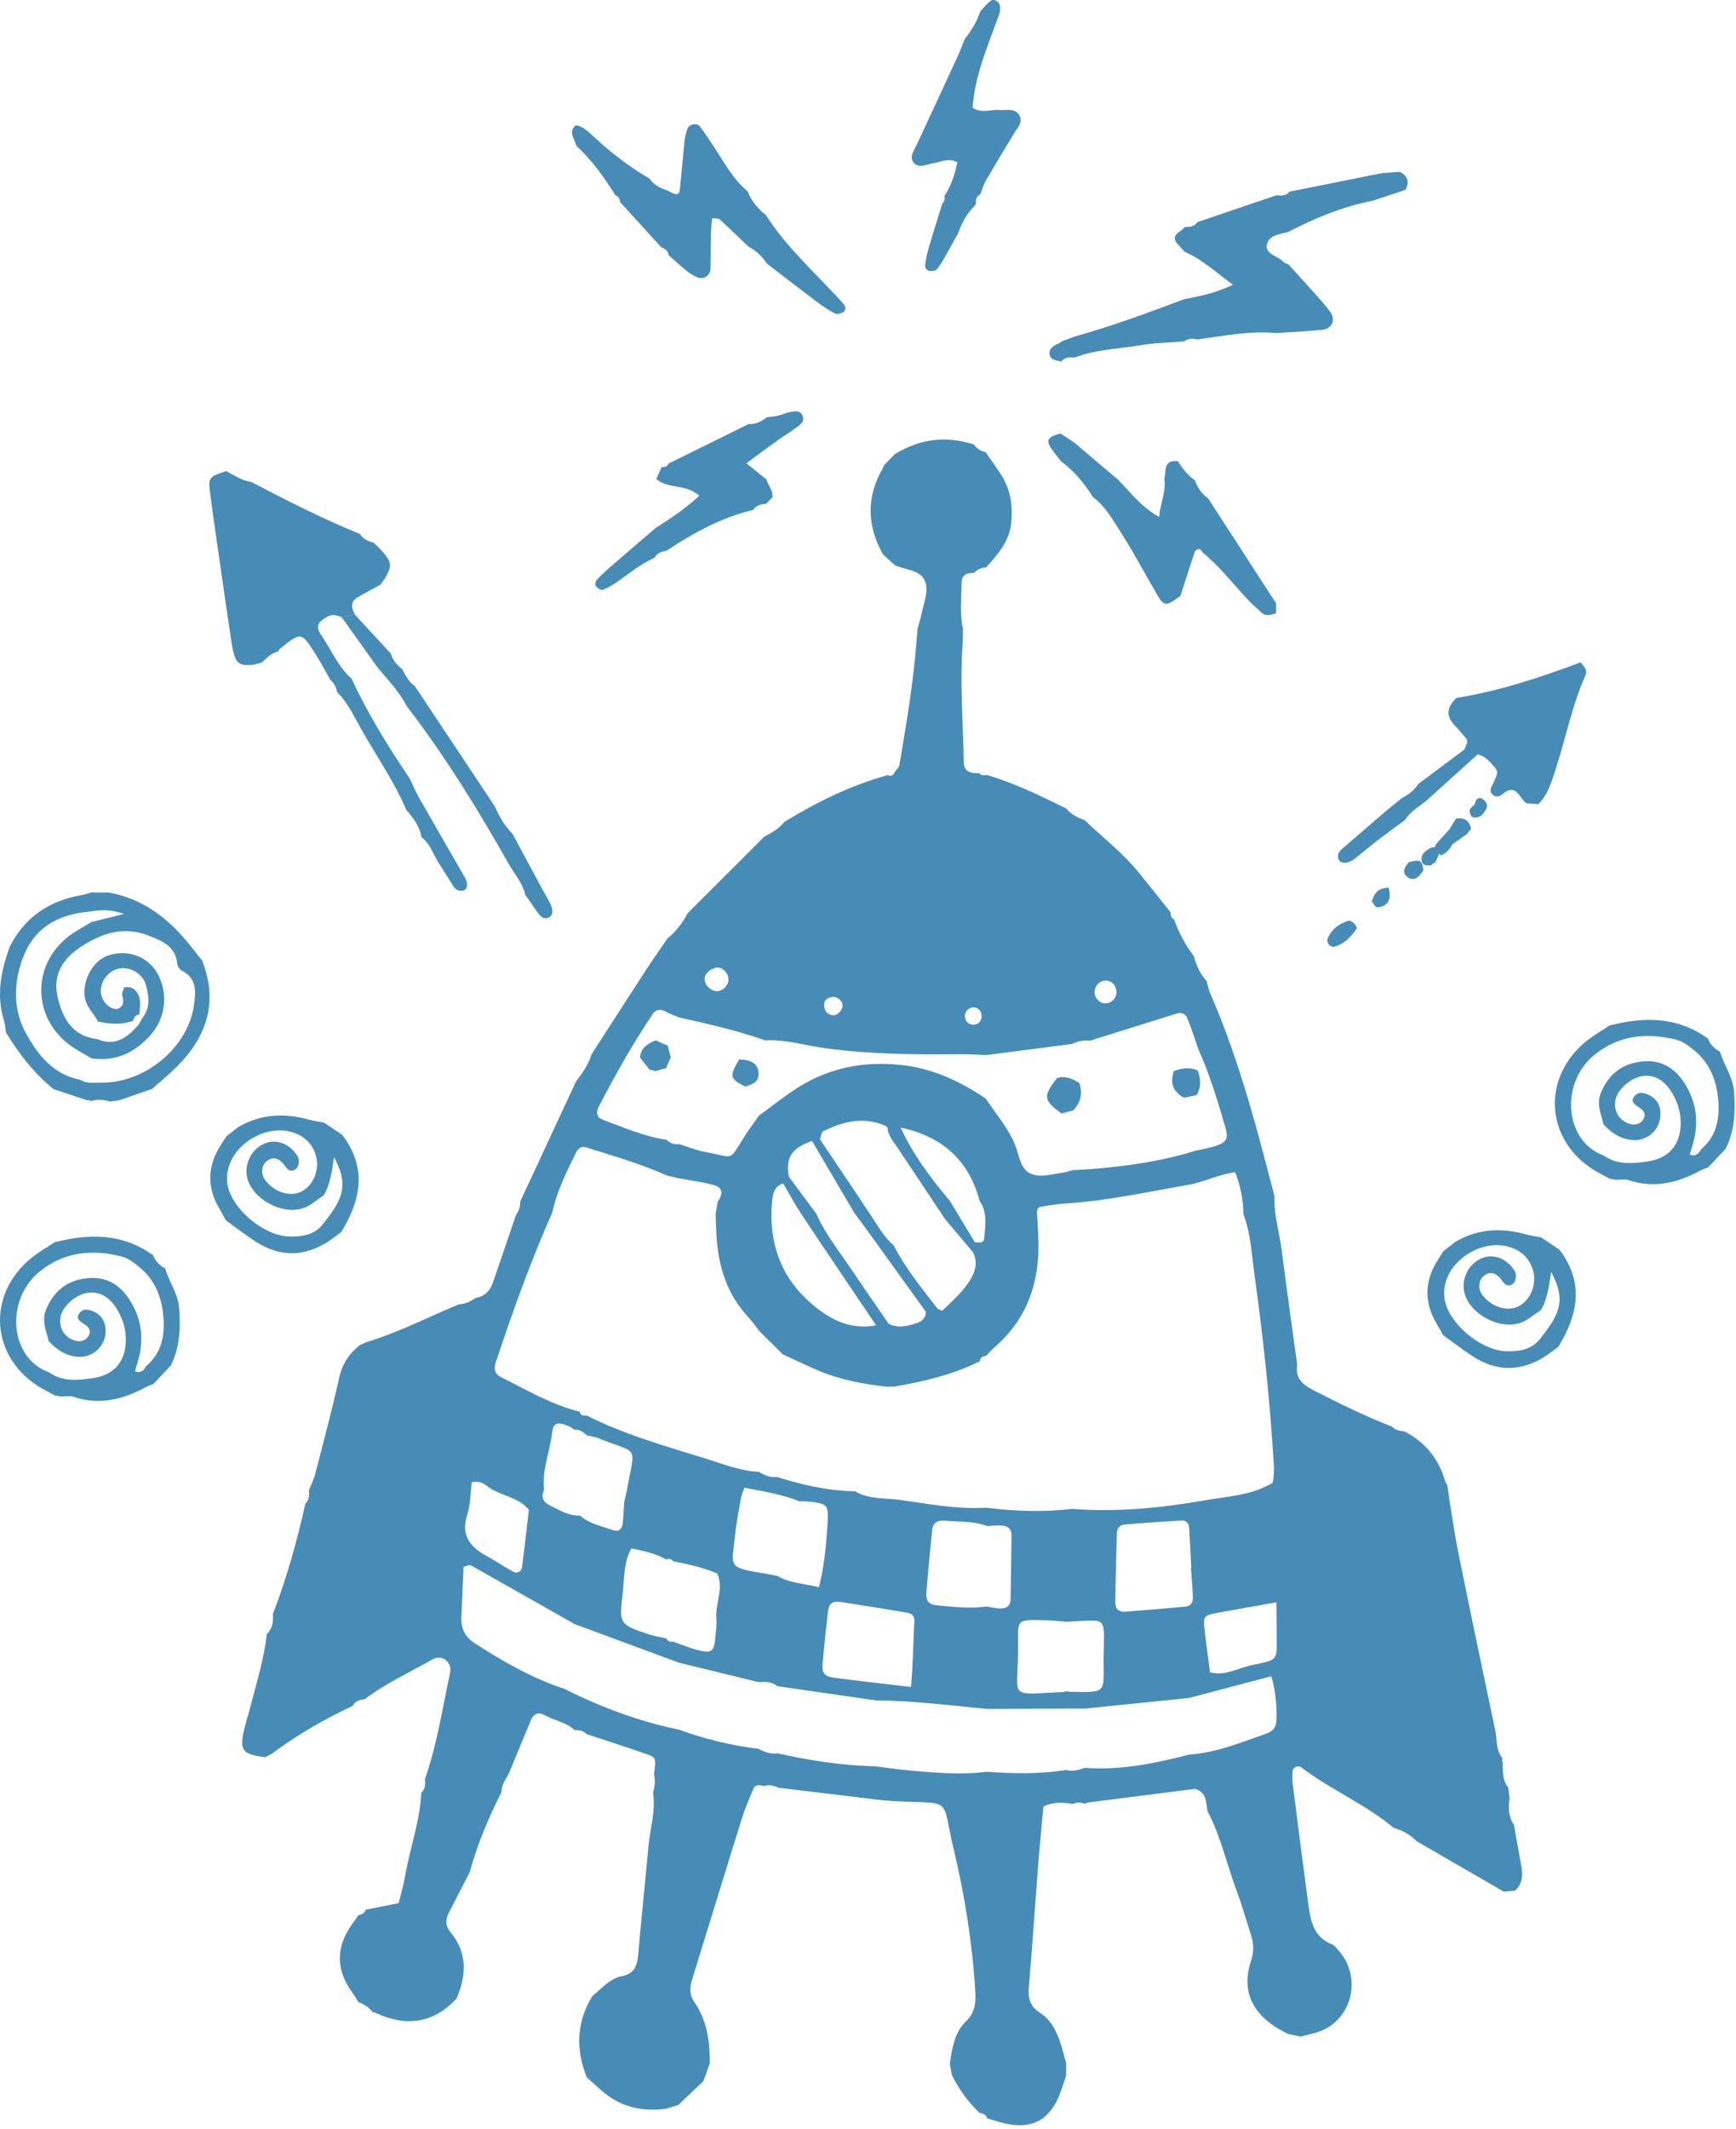<svg width="252" height="309" viewBox="0 0 252 309" fill="none" xmlns="http://www.w3.org/2000/svg">
<path d="M154.021 52.493C154.542 51.851 155.24 51.785 155.985 51.897C159.008 50.697 162.255 50.66 165.4 50.12C167.539 49.748 169.735 49.72 171.903 49.534C172.489 49.087 173.131 49.106 173.801 49.264C177.624 48.743 181.42 47.971 185.309 48.334C185.914 48.297 186.519 48.259 187.123 48.213C188.733 48.101 190.342 48.027 191.943 47.859C193.329 47.711 193.924 46.455 193.124 45.301C192.454 44.343 191.645 43.487 190.863 42.603C189.598 41.179 188.314 39.784 187.04 38.37C186.779 38.239 186.454 38.174 186.267 37.97C185.486 37.132 183.709 36.918 183.895 35.597C184.1 34.127 185.756 33.978 187.012 33.662C190.901 31.625 194.929 29.978 199.255 29.131C200.846 28.601 202.437 28.08 204.028 27.55C204.633 26.387 204.363 25.512 203.172 24.935C202.316 25 201.46 25.056 200.613 25.121C196.138 26.015 191.663 26.908 187.188 27.81C186.686 28.424 186.016 28.424 185.309 28.331C181.476 29.634 177.634 30.936 173.801 32.239C173.373 32.89 172.712 32.955 172.024 32.927C171.81 33.123 171.614 33.355 171.373 33.504C170.405 34.099 170.247 34.76 171.103 35.588C171.41 35.886 171.68 36.23 171.968 36.546C174.545 37.635 176.517 39.542 178.983 41.328C176.434 42.519 174.201 42.994 171.94 43.403C166.684 45.366 161.436 47.329 156.022 48.827C155.426 49.05 154.831 49.264 154.245 49.487C154.003 49.636 153.78 49.804 153.519 49.916C152.84 50.213 152.217 50.623 152.365 51.441C152.514 52.306 153.389 52.279 154.031 52.483L154.021 52.493Z" fill="#478CB7"/>
<path d="M89.371 28.368C89.809 28.526 89.976 28.861 89.995 29.299C91.995 31.494 93.995 33.699 95.996 35.895C96.563 36.081 96.972 36.397 97.065 37.03C97.949 37.811 98.814 38.621 99.726 39.356C100.173 39.719 100.694 40.016 101.224 40.24C102.099 40.612 103.085 40.007 103.131 39.049C103.196 37.718 103.159 36.379 103.187 35.048C103.206 33.913 103.196 32.76 103.401 31.652C103.95 31.727 104.294 31.671 104.462 31.82C105.876 33.122 107.253 34.453 108.639 35.783C109.727 36.369 110.63 37.179 111.3 38.23C113.747 40.109 116.175 41.998 118.64 43.849C119.459 44.464 120.324 45.04 121.236 45.505C121.524 45.654 122.101 45.487 122.427 45.282C122.845 45.012 122.762 44.473 122.473 44.138C121.71 43.245 120.882 42.407 120.073 41.561C116.919 38.267 113.644 35.086 111.179 31.206C109.997 30.285 109.076 29.168 108.518 27.764C106.229 25.856 104.945 23.195 103.299 20.804C102.722 19.967 102.182 19.102 101.559 18.302C101.131 17.762 99.977 18.051 99.763 18.73C99.587 19.288 99.438 19.855 99.373 20.432C99.131 22.758 98.926 25.084 98.703 27.419C98.61 28.359 98.21 28.415 96.944 27.661C95.893 27.326 94.916 26.861 94.274 25.903C91.316 24.209 88.646 22.116 86.152 19.8C85.389 19.083 84.664 18.358 83.575 18.172C82.403 19.204 83.454 20.163 83.659 21.149C85.938 23.27 87.734 25.763 89.362 28.378L89.371 28.368Z" fill="#478CB7"/>
<path d="M135.442 23.707C136.577 23.493 137.684 22.879 138.968 23.549C138.615 25.289 138.075 26.954 137.08 28.452C137.21 28.87 137.136 29.233 136.791 29.522C136.14 31.643 135.461 33.764 134.838 35.895C134.586 36.741 134.382 37.606 134.298 38.481C134.261 38.862 134.531 39.356 135.107 39.328C135.387 39.309 135.768 39.309 135.926 39.142C136.317 38.714 136.633 38.202 136.931 37.69C137.675 36.406 138.382 35.104 139.099 33.82C139.62 32.322 140.355 30.945 141.518 29.829L141.676 29.522C141.601 28.973 141.759 28.526 142.243 28.219L142.29 28.238C142.56 27.559 142.746 26.842 143.108 26.21C144.439 23.921 145.816 21.651 147.183 19.39C147.704 18.534 148.607 17.706 147.909 16.636C147.248 15.622 146.067 16.05 145.081 15.957C143.806 15.845 142.476 16.525 141.173 15.613C141.238 15.055 141.294 14.478 141.378 13.901C141.908 10.226 143.322 6.812 144.569 3.351C144.867 2.523 145.304 1.76 145.146 0.811C145.053 0.271 144.299 -0.231 143.825 0.113C143.248 0.541 142.801 1.127 142.299 1.648C141.815 3.127 141.015 4.43 140.066 5.649C139.666 6.607 139.294 7.575 138.866 8.514C136.94 12.691 134.996 16.86 133.061 21.027C132.698 21.818 131.991 22.712 132.558 23.502C133.303 24.544 134.465 23.874 135.442 23.688V23.707Z" fill="#478CB7"/>
<path d="M219.747 264.792C218.947 263.592 218.937 262.262 219.133 260.903C219.068 260.401 219.002 259.899 218.937 259.406C218.026 258.289 218.174 256.931 218.119 255.628L217.979 255.414L218.156 255.228C217.114 254.009 217.337 252.437 217.039 251.032C215.207 242.389 213.402 233.737 211.643 225.075C211.178 222.777 210.862 220.442 210.471 218.125C210.341 217.232 210.211 216.339 210.08 215.455C209.997 215.334 209.876 215.232 209.839 215.102C208.89 211.721 206.886 209.253 203.828 207.696C203.149 207.696 202.545 207.491 202.042 207.017C198.032 205.463 194.181 203.547 190.366 201.584C188.906 200.83 188.022 199.797 188.301 198.058C187.547 192.522 186.766 186.996 186.059 181.46C185.724 178.836 184.905 176.278 185.007 173.598C184.338 171.04 183.677 168.472 182.989 165.923C180.998 158.489 178.728 151.149 175.648 144.087C175.416 143.557 175.322 142.952 175.174 142.385C174.262 141.352 173.648 140.171 173.341 138.822C172.103 137.175 171.117 135.389 170.447 133.444C170.029 133.221 169.889 132.849 169.926 132.402C168.382 130.467 166.856 128.522 165.293 126.606C162.977 123.759 160.065 121.517 157.432 119.005C156.418 118.633 155.46 118.186 154.771 117.321C151.012 115.488 147.272 113.627 143.235 112.455C142.77 112.557 142.342 112.52 142.025 112.111L142.053 112.195C140.909 112.26 139.923 111.981 139.904 110.641C139.802 104.78 139.309 98.928 139.765 93.057C139.765 92.443 139.774 91.838 139.783 91.224C139.29 89.019 139.569 86.777 139.588 84.554C139.597 83.391 140.388 83.102 141.393 83.139C141.858 82.618 142.444 82.377 143.132 82.349C144.798 80.497 146.472 78.646 146.77 76.013C147.058 73.464 146.724 71.045 145.3 68.849C144.584 67.751 143.812 66.691 143.067 65.612C142.369 65.444 141.774 65.128 141.383 64.504C137.327 63.202 133.485 63.676 129.866 65.928C129.345 66.467 128.824 66.998 128.303 67.537C128.256 67.677 128.219 67.826 128.154 67.947C125.726 72.124 125.846 76.292 128.172 80.451C128.749 80.972 129.317 81.493 129.893 82.014C131.317 82.674 133.317 82.684 134.099 83.995C135.001 85.503 134.099 87.391 133.773 89.094C133.633 89.81 133.392 90.499 133.196 91.196C133.14 91.82 133.094 92.443 133.038 93.066C132.582 99.105 131.568 105.068 130.554 111.032C130.489 111.404 130.089 111.729 129.847 112.074C129.661 112.595 129.298 112.66 128.833 112.483C123.493 113.972 118.571 116.381 113.864 119.265C113.091 120.252 112.031 120.838 110.952 121.405C107.239 125.117 103.527 128.829 99.815 132.532C99.09 133.928 98.15 135.156 96.922 136.151C95.852 137.714 94.754 139.25 93.722 140.84C91.089 144.878 88.493 148.935 85.879 152.991C85.423 154.452 84.585 155.689 83.646 156.871C80.939 162.704 78.222 168.537 75.514 174.371C75.533 175.078 75.347 175.72 74.91 176.287C73.793 179.571 72.686 182.865 71.542 186.14C71.142 187.293 70.37 188.121 69.095 188.335C68.323 188.801 67.56 189.275 66.611 189.275C62.117 191.145 57.773 193.396 53.084 194.801C52.786 194.941 52.498 195.09 52.2 195.229C50.646 196.467 49.669 197.965 49.223 199.993C48.199 204.626 46.962 209.213 45.781 213.809C45.557 214.655 45.157 215.465 44.841 216.283C44.925 216.99 44.887 217.66 44.339 218.191C43.11 223.633 41.631 229.001 39.612 234.211C39.687 235.309 39.575 236.342 38.719 237.151C38.338 240.677 37.286 244.045 36.403 247.46C36.077 248.744 35.658 250 35.37 251.293C34.765 254.037 35.286 254.624 38.524 254.996C38.849 254.819 39.166 254.651 39.491 254.475C43.138 251.739 47.074 249.497 51.186 247.553C51.558 246.846 52.218 246.669 52.935 246.585C55.996 244.269 59.503 242.687 62.806 240.789C64.127 240.026 65.662 241.189 65.337 242.724C64.229 247.916 63.439 253.181 61.671 258.215C61.782 258.94 61.727 259.629 61.159 260.168C60.955 264.309 59.494 268.207 58.805 272.254C58.591 273.547 58.201 274.803 57.875 276.171C56.238 276.496 54.656 276.813 53.084 277.129C52.916 277.641 52.535 277.855 52.032 277.92C51.697 278.394 51.372 278.878 51.037 279.343C48.748 282.599 48.758 285.837 51.084 289.065C51.418 289.531 51.716 290.033 52.023 290.526C52.814 290.852 53.549 291.252 54.061 291.968C54.2 292.005 54.349 292.024 54.479 292.08C58.889 294.145 62.852 293.689 66.267 290.033C67.718 286.674 67.886 283.409 65.411 280.413C64.639 279.483 64.629 278.562 65.169 277.538C66.192 275.575 67.188 273.603 68.202 271.64C69.29 267.611 70.909 263.797 72.789 260.085C72.807 259.033 73.393 258.215 73.868 257.349C74.928 254.791 75.989 252.223 77.05 249.665C77.468 248.651 78.175 248.39 79.134 248.93C80.52 249.702 82.204 249.907 83.404 251.06C84.074 251.06 84.706 251.153 85.2 251.665C88.009 252.595 90.828 253.498 93.619 254.465C95.275 255.033 95.257 255.079 94.94 257.47C95.136 258.364 95.08 259.247 94.791 260.122C95.219 262.82 94.345 265.416 94.112 268.058C93.656 273.221 93.098 278.376 92.652 283.53C92.512 285.121 92.186 286.386 90.344 286.758C88.511 287.121 87.33 288.554 85.972 289.679C83.664 293.466 83.562 297.401 85.171 301.458C86.372 302.481 87.479 303.644 88.8 304.491C91.2 306.026 93.907 306.379 96.708 306.007C97.285 305.831 97.862 305.663 98.438 305.486C99.657 304.333 100.876 303.17 102.095 302.016C102.402 301.16 102.718 300.314 103.025 299.458C103.062 296.285 102.653 293.215 100.792 290.535C100.011 289.419 100.132 288.34 100.504 287.158C102.913 279.362 105.295 271.547 107.733 263.76C108.17 262.346 108.775 260.987 109.351 259.62C109.649 258.912 110.263 259.024 110.859 259.173C111.603 258.968 112.301 259.099 112.98 259.424C117.994 260.029 123.009 260.634 128.023 261.238C128.628 261.285 129.242 261.331 129.847 261.378C138.509 261.825 136.583 260.624 138.415 268.244C140.034 275.017 141.141 281.93 141.569 288.917C141.672 290.628 141.569 292.043 140.211 293.345C138.518 294.964 138.229 297.262 137.867 299.467C137.969 300.016 138.071 300.555 138.174 301.104C139.197 303.188 140.537 305.04 142.221 306.64C142.742 306.668 143.123 306.882 143.3 307.403C144.295 307.682 145.272 308.036 146.286 308.231C149.719 308.901 152.092 307.71 153.552 304.565C154.045 303.495 154.362 302.342 154.762 301.235C154.762 300.621 154.762 299.997 154.762 299.383C154.436 298.257 154.176 297.104 153.776 296.006C153.217 294.452 152.399 293.001 150.994 292.108C149.533 291.187 149.208 289.996 149.347 288.368C149.859 282.339 150.259 276.301 150.733 270.263C150.938 267.63 151.208 264.997 151.468 262.15C152.845 261.48 154.259 261.527 155.701 261.787C156.306 261.499 156.911 261.508 157.525 261.769C157.655 261.704 157.776 261.592 157.916 261.573C163.107 260.913 168.298 260.252 173.49 259.592C175.118 260.075 175.081 261.49 175.267 262.783C177.202 266.467 178.076 270.542 179.518 274.403C180.291 276.478 180.895 278.618 181.574 280.72C181.984 281.995 182.058 283.167 181.602 284.544C180.272 288.544 181.519 291.726 185.026 294.071C185.64 294.48 186.31 294.796 186.952 295.159C187.566 295.29 188.189 295.411 188.803 295.541C189.52 295.355 190.236 295.178 190.952 294.992C196.144 293.587 198.042 286.981 194.097 282.804C193.892 282.59 193.706 282.302 193.446 282.199C190.394 281.027 190.18 278.283 189.827 275.65C189.073 270.049 188.357 264.448 187.65 258.847C187.575 258.261 187.603 257.666 187.622 257.07C187.64 256.475 188.394 256.103 188.906 256.484C193.157 259.722 198.172 261.787 202.284 265.239C203.559 265.62 204.703 266.216 205.633 267.183C209.848 269.621 214.072 272.058 218.286 274.505C218.835 274.459 219.375 274.412 219.923 274.366C221.17 273.231 221.031 271.817 220.761 270.356C220.417 268.523 220.1 266.681 219.775 264.848L219.747 264.792ZM160.66 142.31C161.497 142.422 161.953 142.971 162.056 143.79C162.167 144.72 161.432 145.557 160.53 145.604C159.637 145.65 158.846 144.822 158.893 143.901C158.939 142.962 159.767 142.189 160.66 142.31ZM141.514 146.199C142.23 146.33 142.677 147.13 142.425 147.883C142.211 148.535 141.672 148.776 141.067 148.674C140.434 148.562 140.072 148.088 140.062 147.437C140.044 146.702 140.825 146.069 141.514 146.199ZM120.785 144.683C121.548 144.571 122.311 145.232 122.311 145.93C122.311 146.609 121.539 147.399 120.888 147.325C119.995 147.223 119.641 146.599 119.632 145.79C119.622 145.055 120.181 144.776 120.785 144.683ZM102.327 141.743C102.513 141.017 103.592 140.31 104.327 140.422C105.165 140.552 105.825 141.427 105.732 142.301C105.639 143.157 104.793 143.892 103.974 143.836C102.969 143.762 102.085 142.645 102.318 141.743H102.327ZM86.883 160.657C89.274 156.043 91.824 151.53 94.708 147.204C95.359 146.227 96.187 146.469 97.006 147.009C97.527 147.223 98.057 147.437 98.578 147.651C102.783 148.581 106.979 149.53 111.045 150.972C114.031 150.795 116.887 151.726 119.808 152.116C126.274 152.991 132.759 153.056 139.253 152.982C140.574 152.963 141.904 153.056 143.225 153.103C147.356 152.563 151.487 152.033 155.618 151.493C156.455 151.102 157.33 150.916 158.251 151.009C162.456 149.697 166.67 148.376 170.875 147.065C171.564 146.851 172.122 147.204 172.336 147.716C172.95 149.204 173.434 150.758 173.964 152.284C175.62 155.931 176.746 159.755 177.872 163.578C178.346 165.197 178.048 165.765 176.523 166.276C175.555 166.602 174.522 166.76 173.527 166.993C168.577 168.528 163.488 169.254 158.344 169.654C157.45 169.71 156.567 169.756 155.673 169.812C155.246 169.924 154.827 170.091 154.39 170.147C152.78 170.361 151.022 170.975 149.57 170.286C148.045 169.561 147.952 167.579 147.338 166.109C146.305 163.616 144.537 161.606 143.077 159.401C139.337 156.908 135.392 155.028 130.824 154.545C125.456 153.977 120.478 154.907 115.92 157.764C113.929 159.01 112.087 160.508 110.179 161.895C109.51 162.843 108.802 163.774 108.179 164.751C105.658 168.677 106.812 167.979 102.337 167.16C101.053 166.928 99.825 166.407 98.569 166.025C97.852 166.137 97.266 165.886 96.754 165.393C93.498 164.937 90.521 163.588 87.469 162.481C86.688 162.192 86.474 161.457 86.893 160.648L86.883 160.657ZM129 192.103C127.279 189.591 125.53 187.098 123.837 184.567C121.986 181.795 119.855 179.208 118.497 176.129C117.166 174.343 115.845 172.566 114.524 170.779C114.003 167.998 114.896 166.611 117.883 165.579C119.92 169.04 121.948 172.501 123.986 175.971C124.684 176.92 125.4 177.869 126.088 178.827C128.87 182.679 131.633 186.53 134.415 190.382C134.368 191.192 133.894 191.722 133.178 191.964C131.81 192.42 130.424 192.82 129.01 192.113L129 192.103ZM127.177 192.327C123.121 193.108 119.929 191.173 117.204 188.652C113.156 184.902 111.603 180.027 112.059 174.557C112.152 173.44 112.282 172.175 113.687 171.738C114.58 173.245 115.399 174.799 116.366 176.25C119.939 181.627 123.567 186.968 127.177 192.327ZM136.015 189.805C133.764 186.884 131.41 184.028 129.726 180.716C128.358 179.571 127.521 178.027 126.554 176.576C124.069 172.808 121.539 169.077 119.027 165.328C119.176 164.927 119.204 164.313 119.483 164.174C122.376 162.723 125.363 161.997 128.507 163.364C128.638 163.42 128.731 163.541 128.842 163.634C128.889 164.723 129.568 165.495 130.145 166.342C132.508 169.849 134.834 173.384 137.178 176.901C138.536 178.511 139.895 180.13 141.253 181.739C141.858 183.004 141.7 184.177 141.02 185.405C139.96 187.331 138.313 188.717 136.787 190.205C136.518 190.075 136.164 190.01 136.006 189.805H136.015ZM141.504 180.269C140.295 178.269 139.095 176.259 137.885 174.259C135.103 170.984 132.545 167.56 130.74 163.634C136.685 164.872 140.602 168.295 142.193 174.231C143.365 175.934 143.03 177.832 142.863 179.692C142.779 180.548 142.035 180.251 141.504 180.269ZM71.998 197.602C74.435 190.27 77.04 183.014 80.176 175.952C80.808 172.938 82.176 170.203 83.516 167.458C83.841 166.788 84.278 166.211 85.19 166.537C89.107 167.774 93.061 168.9 96.82 170.584C97.396 170.724 97.983 170.854 98.559 170.993C100.271 171.31 102.011 171.514 103.676 171.989C105.062 172.389 104.867 173.412 104.179 174.399C104.076 174.985 103.983 175.571 103.881 176.148C103.927 177.311 103.937 178.464 104.02 179.627C104.327 183.944 105.593 187.889 108.616 191.126C109.202 191.75 109.686 192.475 110.217 193.155C111.361 194.28 112.496 195.415 113.64 196.541C115.389 197.341 117.12 198.188 118.887 198.932C122.051 200.263 125.409 200.858 128.796 201.249C129.14 201.249 129.475 201.23 129.819 201.221C134.099 200.477 138.313 199.5 142.23 197.537C142.304 197.016 142.611 196.783 143.123 196.774C143.532 196.355 143.923 195.908 144.36 195.527C149.049 191.452 150.891 186.205 150.743 180.13C150.705 178.808 150.612 177.487 150.547 176.157C150.501 175.701 150.566 175.208 151.059 175.124C152.361 174.901 153.673 174.706 154.994 174.622C160.883 174.231 166.633 172.947 172.429 171.952C174.755 171.552 176.848 170.426 179.304 170.11C180.067 172.128 180.486 174.11 180.495 176.176C181.565 178.995 181.686 181.99 182.095 184.921C183.361 194.038 184.347 203.193 184.896 212.394C184.952 213.278 184.942 214.181 184.775 215.046C184.719 215.334 184.077 215.502 183.705 215.725C180.988 217.046 177.993 217.177 175.099 217.688C168.661 218.823 162.177 219.465 155.627 218.963C151.459 219.456 147.3 219.316 143.151 218.786C138.881 219.056 134.703 218.219 130.517 217.642C128.396 217.353 126.107 217.604 124.135 216.414C120.227 216.348 116.478 215.493 112.775 214.33C111.798 214.46 110.961 214.078 110.161 213.585C107.481 213.474 105.007 212.469 102.504 211.687C96.633 209.855 90.679 208.208 85.153 205.407C84.66 205.491 84.269 205.389 84.12 204.849C80.036 203.844 76.454 201.695 72.742 199.853C71.775 199.369 71.663 198.597 71.989 197.611L71.998 197.602ZM173.155 231.923C173.173 232.546 172.792 233.086 172.131 233.141C169.201 233.421 166.261 233.653 163.321 233.886C162.456 233.951 161.888 233.486 161.898 232.62C161.935 229.234 162.028 225.847 162.13 222.452C162.149 221.8 162.567 221.289 163.181 221.242C165.963 221 168.754 220.805 171.555 220.647C172.252 220.61 172.587 221.131 172.624 221.772C172.745 223.689 172.829 225.596 172.922 227.513C172.904 227.513 172.894 227.513 172.876 227.513C172.978 228.983 173.118 230.453 173.164 231.923H173.155ZM155.218 245.497C155.069 245.497 154.929 245.45 154.78 245.432C154.632 245.469 154.492 245.525 154.343 245.534C146.156 245.906 147.756 246.66 147.784 239.394C147.803 234.881 147.235 234.993 152.129 235.142C153.013 235.17 153.897 235.272 154.78 235.346C160.949 235.067 160.269 234.342 160.204 240.482C160.148 245.711 160.93 245.618 155.218 245.506V245.497ZM146.835 222.74C146.807 225.838 146.742 228.936 146.696 232.034C146.677 233.235 145.914 233.476 144.937 233.402C144.351 233.355 143.784 233.225 143.197 233.132C140.834 233.467 138.471 233.188 136.118 232.974C134.759 232.853 134.368 232.341 134.489 230.899C134.722 227.95 135.029 225.01 135.308 222.07C135.41 220.954 136.118 220.591 137.141 220.675C139.188 220.861 141.29 220.675 143.263 221.456C143.988 221.428 144.714 221.345 145.44 221.382C146.258 221.419 146.835 221.856 146.826 222.74H146.835ZM119.418 241.301C119.641 238.789 119.902 236.286 120.199 233.783C120.329 232.676 120.888 232.295 122.041 232.472C125.26 232.965 128.479 233.495 131.689 234.025C132.331 234.128 132.768 234.518 132.731 235.207C132.564 238.296 132.545 241.394 132.247 244.799C128.284 244.334 124.637 243.952 121.009 243.45C119.595 243.255 119.287 242.734 119.418 241.301ZM118.887 230.322C116.738 229.801 114.664 229.764 112.84 228.694C111.975 228.527 111.11 228.341 110.244 228.211C105.49 227.476 106.3 227.038 106.681 222.982C106.858 221.075 107.258 219.186 107.584 217.297C107.658 216.869 107.863 216.469 108.058 215.893C110.793 216.414 113.519 216.842 116.115 217.884C116.264 217.865 116.403 217.828 116.552 217.837C120.395 218.191 120.348 218.079 120.069 222.042C119.874 224.796 119.576 227.522 118.887 230.322ZM103.983 234.863C104.058 235.747 103.918 236.64 103.844 237.533C103.667 239.747 103.295 240.008 101.034 239.384C99.89 239.068 98.792 238.612 97.675 238.212C97.229 238.324 96.922 238.138 96.717 237.756C95.871 237.561 94.996 237.44 94.177 237.17C89.87 235.709 89.861 235.691 90.4 231.113C90.651 228.955 90.512 226.703 91.656 224.703C93.433 225.057 95.154 225.429 96.717 226.303C97.108 226.164 97.462 226.201 97.722 226.564C99.899 226.992 102.067 227.457 104.113 228.341C105.109 230.536 103.806 232.686 103.974 234.872L103.983 234.863ZM80.138 207.957C80.306 206.431 80.92 206.273 82.65 206.998C82.92 207.11 83.143 207.315 83.385 207.473C84.139 207.426 84.688 207.817 85.19 208.301C85.748 208.431 86.344 208.496 86.874 208.71C92.838 211.157 92.242 209.361 90.968 216.414C90.847 216.953 90.726 217.502 90.605 218.042C90.54 219.047 90.502 220.061 90.391 221.056C90.288 221.912 89.823 222.34 88.912 222.024C87.293 221.447 85.562 221.131 84.213 219.94C82.511 219.995 81.124 219.093 79.692 218.386C78.743 217.921 78.547 217.13 78.985 216.181C78.631 213.334 79.831 210.701 80.138 207.947V207.957ZM67.839 219.754C68.332 218.274 68.286 216.609 68.481 215.102C69.467 214.851 70.165 215.213 70.714 215.651C72.556 217.121 75.207 217.139 76.77 219.093C76.445 221.866 76.147 224.647 75.775 227.41C75.682 228.099 75.077 228.387 74.472 228.062C73.179 227.364 71.961 226.517 70.667 225.82C68.211 224.48 66.844 222.777 67.848 219.744L67.839 219.754ZM185.221 250.121C185.073 250.986 184.421 251.358 183.742 251.6C180.123 252.884 176.551 254.344 172.652 254.614C167.675 255.889 162.67 256.94 157.488 256.54C156.604 256.847 155.72 257.117 154.762 256.856C150.919 257.461 147.058 257.387 143.197 257.108C139.56 257.61 135.931 257.247 132.303 256.949C130.563 256.801 128.842 256.54 127.112 256.326C122.293 256.205 117.548 255.489 112.859 254.428C111.854 254.586 110.979 254.242 110.124 253.786C106.151 253.302 102.29 252.353 98.531 250.995C92.735 249.786 87.237 247.757 81.962 245.087C77.273 243.552 73.049 241.124 68.928 238.472C67.523 237.57 66.918 236.351 66.974 234.751C67.067 232.258 67.188 229.774 67.299 227.392C67.7 227.243 67.839 227.178 67.988 227.15C68.127 227.131 68.295 227.131 68.407 227.187C73.421 230.015 78.436 232.862 83.45 235.7C88.474 237.561 93.507 239.412 98.531 241.273C102.402 242.222 106.272 243.161 110.133 244.11C111.082 244.036 112.031 244.008 112.822 244.687C117.585 245.376 122.348 246.064 127.112 246.753C132.508 246.799 137.848 247.46 143.207 247.99C147.058 247.971 150.919 247.953 154.771 247.944C155.683 247.944 156.595 247.944 157.497 247.944C162.521 247.432 167.545 246.92 172.578 246.408C176.569 245.357 180.56 244.306 184.533 243.255C185.175 245.078 185.482 248.613 185.221 250.148V250.121ZM185.314 239.459C185.314 240.24 184.952 240.873 184.105 241.087C183.389 241.264 182.682 241.468 181.956 241.589C179.853 241.952 177.918 243.292 175.648 242.678C175.388 240.64 175.09 238.603 174.867 236.565C174.634 234.5 174.718 234.416 176.848 234.025C179.453 233.551 182.068 233.095 185.287 232.518C185.305 235.067 185.342 237.254 185.324 239.449L185.314 239.459Z" fill="#478CB7"/>
<path d="M154.068 66.978C155.938 68.383 157.417 70.132 158.636 72.114C160.441 73.463 161.52 75.417 162.692 77.24C164.581 80.189 166.228 83.306 167.995 86.339C168.972 88.014 169.344 88.014 171.363 86.441C172.061 84.302 172.759 82.171 173.447 80.031L173.531 79.929C173.946 79.526 174.291 79.603 174.563 80.162C176.834 82.041 178.685 84.311 180.639 86.488C181.42 87.353 182.285 88.135 183.151 88.925C183.793 89.512 184.528 89.186 185.225 89.009C185.225 88.525 185.244 88.042 185.244 87.558C181.96 82.487 178.666 77.408 175.382 72.337C174.489 71.686 173.856 70.839 173.494 69.788L173.512 69.751C172.442 69.007 171.651 68.02 170.982 66.922C169.977 66.82 169.26 67.09 169.195 68.253C169.167 68.69 169.074 69.118 169.019 69.546C169.279 71.37 168.432 72.988 168.274 75.017C165.632 73.575 164.097 71.407 162.264 69.583C160.143 67.788 158.022 65.983 155.901 64.187C155.249 63.759 154.598 63.331 153.947 62.913C152.17 63.35 151.807 63.852 152.523 64.95C152.989 65.648 153.538 66.299 154.04 66.969L154.068 66.978Z" fill="#478CB7"/>
<path d="M115.514 62.112C116.082 61.684 116.835 61.257 116.519 60.373C116.193 59.47 115.356 59.675 114.668 59.796C114.1 59.898 113.561 60.177 112.993 60.308C112.435 60.438 111.849 60.484 111.272 60.568C110.509 61.201 109.653 61.582 108.648 61.545C104.778 63.452 100.908 65.359 97.037 67.276C96.851 67.732 96.489 67.825 96.042 67.778C95.781 68.355 95.53 68.932 95.27 69.509C96.982 71.007 99.568 70.169 101.512 71.946C99.559 73.714 97.456 75.203 95.242 76.561C93 78.487 90.748 80.403 88.516 82.338C87.855 82.915 87.194 83.52 86.618 84.171C86.32 84.506 86.329 85.009 86.739 85.316C86.962 85.483 87.334 85.678 87.529 85.595C88.199 85.306 88.85 84.953 89.446 84.543C91.26 83.278 92.963 81.845 95.019 80.943C95.372 80.208 96.079 80.068 96.768 79.91C100.675 77.324 104.741 75.091 109.346 73.993C109.783 73.314 110.462 73.165 111.197 73.119C111.504 72.802 111.811 72.495 112.118 72.179C112.249 71.165 111.495 70.458 111.253 69.565C110.351 68.839 109.448 68.113 108.341 67.23C109.969 66.039 111.458 64.922 112.965 63.843C113.793 63.248 114.686 62.727 115.505 62.112H115.514Z" fill="#478CB7"/>
<path d="M95.102 155.446C95.623 155.297 96.144 155.158 96.674 155.009C96.907 154.497 97.13 153.976 97.363 153.465C97.223 152.897 97.075 152.32 96.935 151.753C96.349 151.492 95.763 151.232 95.186 150.971C94.032 151.455 92.99 152.041 92.907 153.483C93.381 154.079 93.865 154.674 94.339 155.279C94.609 155.251 94.87 155.307 95.102 155.446Z" fill="#478CB7"/>
<path d="M154.086 161.587C154.654 161.438 155.212 161.289 155.78 161.14C156.887 159.996 157.175 158.675 156.682 157.167C155.677 156.535 154.645 156.051 153.417 156.46C151.379 159.112 151.454 159.67 154.096 161.587H154.086Z" fill="#478CB7"/>
<path d="M171.875 159.298C172.48 159.177 173.084 159.047 173.698 158.926C174.415 157.763 174.303 156.572 173.866 155.353C172.703 154.804 171.549 155.027 170.405 155.418C169.8 157.13 170.256 158.433 171.884 159.298H171.875Z" fill="#478CB7"/>
<path d="M108.165 157.681C109.152 157.374 110.166 157.085 110.11 155.755C110.063 154.536 109.291 153.997 108.175 153.82C107.886 153.773 107.598 153.755 107.309 153.727C105.849 156.211 105.914 156.509 108.156 157.672L108.165 157.681Z" fill="#478CB7"/>
<path d="M36.708 96.46C37.143 96.409 37.571 96.255 37.995 96.14C38.728 95.485 39.403 94.755 40.41 94.517C40.484 94.392 40.524 94.226 40.633 94.142C43.715 91.687 43.732 91.675 45.784 94.888C46.568 96.128 47.247 97.423 47.98 98.7C48.542 99.147 48.807 99.745 48.926 100.423C50.629 102.11 51.557 104.307 52.731 106.333C54.861 110.033 57.296 113.571 58.978 117.531C60.004 118.695 60.917 119.924 61.199 121.5C62.451 122.429 62.85 123.92 63.642 125.15C64.36 126.278 65.052 127.42 65.769 128.539C66.109 129.069 66.564 129.382 67.247 129.234C67.848 129.1 68.013 128.254 67.504 127.374C65.291 123.509 63.052 119.666 60.848 115.799C60.336 114.901 59.947 113.946 59.495 113.01C56.353 108.351 53.403 103.596 51.036 98.482C49.057 96.727 48.068 94.267 46.615 92.144C45.763 90.887 46.123 90.254 47.57 89.466C48.333 89.051 48.943 89.33 49.611 89.561C50.252 89.44 50.89 89.309 51.521 89.189C51.013 88.253 50.801 87.344 51.919 86.684C52.995 86.049 54.109 85.475 55.199 84.866C55.453 84.514 55.73 84.187 55.943 83.814C56.875 82.166 56.86 81.659 55.757 80.31C55.3 79.752 54.751 79.266 54.245 78.753C53.44 78.553 52.709 78.227 52.251 77.49C46.848 75.296 41.663 72.643 36.49 69.95C35.137 69.734 34.003 69.012 32.843 68.36C30.443 69.141 30.225 69.308 30.466 71.22C30.926 74.906 31.479 78.577 32.002 82.243C32.527 85.918 33.06 89.592 33.611 93.254C33.706 93.842 33.809 94.428 33.976 94.995C34.369 96.327 34.977 96.653 36.719 96.467L36.708 96.46Z" fill="#478CB7"/>
<path d="M59.035 102.464C64.681 109.802 69.497 117.669 74.041 125.712C74.867 127.039 75.884 128.271 76.251 129.851C76.828 130.682 77.413 131.511 77.991 132.351C78.434 132.996 79.056 133.584 79.775 133.073C80.435 132.609 80.174 131.746 79.86 131.08C79.547 130.424 79.138 129.811 78.788 129.161C77.336 126.454 75.884 123.757 74.432 121.05C73.304 119.894 72.466 118.549 71.859 117.063C67.981 111.222 64.093 105.383 60.205 99.544C59.291 98.956 58.9 97.991 58.382 97.113C57.653 96.505 56.99 95.839 56.759 94.868C55.003 92.973 53.257 91.077 51.501 89.183C50.861 89.304 50.221 89.426 49.592 89.555C51.305 91.947 53.01 94.349 54.723 96.74C56.219 98.601 57.94 100.284 59.024 102.457L59.035 102.464Z" fill="#478CB7"/>
<path d="M229.438 96.115C223.558 98.33 217.609 100.282 211.386 101.29C210.212 102.477 209.749 103.718 211.05 105.129C211.644 105.78 212.227 106.436 212.79 107.126C213.276 107.715 212.701 108.215 212.591 108.755C210.354 110.423 208.116 112.092 205.888 113.763C205.316 114.681 204.484 115.299 203.536 115.786C202.772 116.405 202.005 117.032 201.241 117.651C199.224 119.394 197.207 121.137 195.184 122.869C194.635 123.347 193.997 123.77 194.302 124.675C194.535 125.364 195.632 125.397 196.595 124.662C197.656 123.859 198.649 122.959 199.712 122.147C201.117 121.067 202.546 120.034 203.961 118.986C204.757 117.698 206.102 117.017 207.196 116.069C209.63 113.867 212.072 111.667 214.506 109.465C215.243 109.662 215.82 110.075 216.343 110.636C217.527 111.916 217.589 111.905 216.769 113.633C216.512 114.178 216.129 114.686 216.575 115.215C217.014 115.732 217.606 115.664 218.121 115.234C220.096 113.566 220.538 115.82 221.568 116.57C222.147 116.614 222.734 116.661 223.313 116.705C224.714 115.275 225.243 113.414 225.832 111.58C227.295 107.074 228.187 102.4 230.13 98.045C230.498 97.223 229.914 96.672 229.429 96.112L229.438 96.115Z" fill="#478CB7"/>
<path d="M201.554 128.8C200.096 128.942 199.595 129.357 199.135 130.822C199.386 131.119 199.656 131.684 199.903 131.669C201.467 131.596 202.086 130.45 201.556 128.791L201.554 128.8Z" fill="#478CB7"/>
<path d="M195.782 133.607C194.346 134.038 193.225 134.881 192.681 136.331C192.603 136.531 192.761 136.917 192.929 137.102C193.1 137.279 193.459 137.443 193.669 137.388C195.145 136.989 196.136 135.962 196.991 134.672C196.845 134.444 196.737 134.151 196.528 133.973C196.328 133.797 195.981 133.559 195.78 133.616L195.782 133.607Z" fill="#478CB7"/>
<path d="M204.549 125.085C203.923 125.764 203.419 126.585 204.32 127.278C205.156 127.931 205.898 127.355 206.416 126.586C206.5 126.465 206.566 126.339 206.632 126.213C206.319 124.773 206.259 124.745 204.549 125.085Z" fill="#478CB7"/>
<path d="M213.417 118.096C213.562 118.43 213.641 118.589 213.94 118.628C214.832 118.726 215.288 118.201 215.667 117.537C216.15 116.69 215.662 116.207 214.983 115.812C214.339 115.759 214.183 116.188 214.083 116.692C213.757 117.11 213.081 117.328 213.417 118.096Z" fill="#478CB7"/>
<path d="M206.428 124.174C206.132 125.212 206.64 125.759 207.777 125.551C207.903 125.356 208.082 125.243 208.313 125.215C208.494 124.831 208.719 124.461 208.826 124.066C208.845 124.004 208.848 123.927 208.839 123.857C208.931 123.942 209.031 124.029 209.144 124.14C209.907 123.822 210.447 123.273 210.807 122.545C211.53 122.031 212.252 121.526 212.975 121.011C213.167 120.757 213.358 120.503 213.549 120.249C213.28 119.077 212.551 118.591 211.36 118.79C211.043 119.307 210.728 119.816 210.411 120.333C209.98 120.808 209.561 121.276 209.13 121.75C208.583 122.355 208.294 122.678 208.266 122.97C208.038 122.922 207.787 122.984 207.625 123.072C207.154 123.321 206.577 123.733 206.44 124.197L206.428 124.174Z" fill="#478CB7"/>
<path d="M231.749 170.006C232.381 170.369 233.033 170.704 233.674 171.058C233.981 171.114 234.298 171.16 234.605 171.216C235.182 171.216 235.805 171.067 236.326 171.235C240.047 172.5 243.471 171.672 246.792 169.885C247.174 169.681 247.583 169.551 247.983 169.383C248.821 168.49 249.658 167.588 250.505 166.694C251.816 164.08 251.919 161.298 251.723 158.451C251.574 156.302 250.263 154.6 249.677 152.618C248.858 152.19 248.262 151.567 247.927 150.701C243.862 147.771 239.368 147.51 234.661 148.58C234.326 148.655 233.991 148.729 233.656 148.804C232.549 149.548 231.377 150.208 230.344 151.036C223.608 156.414 224.315 165.717 231.758 170.016L231.749 170.006ZM231.609 152.953C235.154 150.162 239.21 149.818 243.415 150.906C244.364 151.148 245.257 151.864 246.039 152.516C248.216 154.33 249.174 156.823 249.416 159.549C249.658 162.284 249.202 164.88 246.923 166.787C246.56 167.457 246.095 167.876 245.304 167.55C245.378 167.271 245.453 167.001 245.527 166.732C246.616 163.494 246.485 160.396 244.662 157.409C243.238 155.065 241.266 153.772 238.466 154.032C235.572 154.293 233.6 155.781 232.428 158.479C231.693 160.173 232.409 161.633 232.781 163.178C233.916 164.406 235.247 165.299 236.949 165.438C239.331 165.643 241.248 163.671 241.024 161.298C240.913 160.182 240.354 159.345 239.331 158.889C238.652 158.591 237.88 158.358 237.303 159.028C236.586 159.866 237.303 160.303 237.926 160.703C238.633 161.149 239.033 161.717 238.503 162.498C238.038 163.178 237.266 163.299 236.521 163.075C234.54 162.471 233.795 160.145 235.042 158.396C236.67 156.088 240.308 154.646 242.671 158.516C243.276 159.503 243.741 160.675 243.89 161.81C244.29 164.787 243.294 167.941 239.164 168.546C236.959 168.871 234.754 169.076 232.781 167.671C227.116 165.662 226.325 157.102 231.6 152.953H231.609Z" fill="#478CB7"/>
<path d="M223.714 179.557C222.998 179.418 222.253 179.334 221.556 179.139C217.983 178.134 214.541 178.292 211.275 180.199C210.689 180.655 210.112 181.111 209.526 181.567C209.294 181.939 209.061 182.311 208.819 182.674C206.754 185.809 206.651 188.982 208.614 192.21C208.922 192.712 209.182 193.233 209.47 193.745C210.894 194.769 212.28 195.839 213.741 196.797C217.295 199.123 220.876 199.067 224.421 196.75C225.026 196.35 225.603 195.894 226.189 195.466C229.091 190.787 229.994 186.079 226.347 181.325C225.472 180.739 224.589 180.153 223.714 179.557ZM223.779 193.987C222.551 195.829 220.625 196.136 218.681 196.09C215.248 196.006 211.005 192.638 209.917 189.382C209.526 188.21 209.545 187.056 209.917 185.884C210.996 182.423 215.285 179.976 218.82 180.878C220.495 181.306 221.76 182.265 222.402 183.939C223.174 185.958 222.421 188.349 220.663 189.438C219.025 190.452 216.569 189.763 215.173 187.903C214.513 187.019 214.606 185.735 215.443 185.111C216.318 184.46 217.099 184.739 217.778 185.493C217.881 185.605 217.964 185.725 218.048 185.846C218.392 186.377 218.793 186.758 219.472 186.405C220.039 186.107 220.244 185.046 219.862 184.423C218.718 182.553 216.653 181.818 214.904 182.674C212.922 183.632 212.038 185.921 212.652 187.893C213.61 190.945 218.606 193.634 221.853 191.391C222.458 190.973 223.063 190.545 223.668 190.117C224.635 188.507 224.84 186.656 225.175 184.572C227.119 188.275 226.784 190.256 223.789 193.987H223.779Z" fill="#478CB7"/>
<path d="M1.355 137.55C0.099 141.011 -0.543 144.5 0.582 148.138C0.75 148.686 0.778 149.273 0.871 149.84C2.75 152.929 4.955 155.757 7.774 158.055C9.421 158.604 11.077 159.144 12.723 159.693L12.965 159.618L13.151 159.795C14.1 159.507 15.04 159.544 15.98 159.851C16.417 159.795 16.845 159.739 17.273 159.674C18.864 159.125 20.464 158.576 22.055 158.027C22.948 157.255 23.85 156.501 24.716 155.711C29.637 151.217 31.945 145.979 29.33 139.364C28.781 138.676 28.242 137.997 27.693 137.308C24.604 133.401 20.883 130.451 15.84 129.53C14.984 129.53 14.128 129.512 13.263 129.502C12.835 129.623 12.426 129.791 11.988 129.865C7.16 130.665 3.522 133.112 1.327 137.55H1.355ZM17.989 132.638C16.035 133.122 14.659 133.466 13.272 133.801C12.147 134.498 10.956 135.103 9.914 135.913C4.527 140.127 4.713 147.784 10.277 151.757C11.216 152.436 12.268 152.966 13.263 153.571C16.826 154.11 19.654 152.724 21.925 150.119C24.074 147.644 24.409 144.202 22.929 141.392C21.58 138.834 18.557 137.69 15.691 138.657C13.617 139.355 12.109 141.96 12.258 144.342C12.361 145.961 13.542 146.956 14.231 148.231C15.942 148.621 17.645 148.752 19.338 148.128C19.441 147.644 19.682 147.291 20.213 147.207C20.343 145.877 20.631 144.481 19.385 143.495C19.087 143.262 18.566 143.225 18.157 143.244C18.017 143.244 17.878 143.7 17.775 143.96C17.719 144.09 17.71 144.258 17.747 144.398C17.905 145.123 18.091 145.877 17.254 146.323C16.529 146.714 15.31 145.933 14.845 144.825C14.165 143.207 15.207 141.178 17.022 140.611C18.65 140.099 20.762 141.225 21.208 143.011C21.608 144.593 21.86 146.24 20.697 147.682C20.492 148.035 20.287 148.398 20.082 148.752C18.482 150.547 16.733 151.915 14.128 150.789C10.36 150.343 8.983 147.589 8.314 144.425C7.69 141.485 9.151 139.16 11.477 137.578C14.51 135.513 17.831 134.303 21.543 135.764C23.478 136.527 25.469 137.262 25.72 139.82C25.758 140.202 26.074 140.704 26.409 140.871C28.642 141.979 28.418 144.007 28.158 145.858C27.293 152.045 21.022 157.209 14.677 157.106C13.654 157.088 12.593 157.302 11.644 156.697C7.811 155.943 5.597 153.227 3.839 150.082C2.099 146.975 1.95 143.588 2.918 140.22C4.369 135.178 7.653 132.721 13.272 132.256C14.668 132.014 16.045 131.959 17.989 132.619V132.638Z" fill="#478CB7"/>
<path d="M6.044 201.457C6.677 201.82 7.328 202.155 7.97 202.508C8.277 202.564 8.594 202.611 8.901 202.666C9.477 202.666 10.101 202.517 10.622 202.685C14.343 203.95 17.767 203.122 21.088 201.336C21.47 201.131 21.879 201.001 22.279 200.834C23.116 199.94 23.954 199.038 24.8 198.145C26.112 195.53 26.214 192.749 26.019 189.902C25.87 187.753 24.558 186.05 23.972 184.068C23.154 183.64 22.558 183.017 22.223 182.152C18.158 179.221 13.664 178.961 8.956 180.031C8.622 180.105 8.287 180.18 7.952 180.254C6.845 180.998 5.672 181.659 4.64 182.487C-2.096 187.864 -1.389 197.168 6.054 201.466L6.044 201.457ZM5.905 184.403C9.45 181.612 13.506 181.268 17.711 182.357C18.66 182.598 19.553 183.315 20.335 183.966C22.512 185.78 23.47 188.274 23.712 191C23.954 193.735 23.498 196.331 21.218 198.238C20.856 198.908 20.39 199.326 19.6 199.001C19.674 198.722 19.748 198.452 19.823 198.182C20.911 194.944 20.781 191.846 18.958 188.86C17.534 186.515 15.562 185.222 12.762 185.483C9.868 185.743 7.896 187.232 6.724 189.93C5.989 191.623 6.705 193.084 7.077 194.628C8.212 195.856 9.543 196.749 11.245 196.889C13.627 197.093 15.543 195.121 15.32 192.749C15.208 191.632 14.65 190.795 13.627 190.339C12.948 190.041 12.175 189.809 11.599 190.479C10.882 191.316 11.599 191.753 12.222 192.153C12.929 192.6 13.329 193.167 12.799 193.949C12.334 194.628 11.561 194.749 10.817 194.526C8.835 193.921 8.091 191.595 9.338 189.846C10.966 187.539 14.604 186.097 16.967 189.967C17.572 190.953 18.037 192.125 18.186 193.26C18.586 196.238 17.59 199.391 13.459 199.996C11.254 200.322 9.049 200.527 7.077 199.122C1.411 197.112 0.62 188.553 5.896 184.403H5.905Z" fill="#478CB7"/>
<path d="M47.036 162.907C46.319 162.767 45.575 162.684 44.877 162.488C41.305 161.484 37.862 161.642 34.597 163.549C34.011 164.005 33.434 164.461 32.848 164.917C32.615 165.289 32.383 165.661 32.141 166.024C30.075 169.159 29.973 172.332 31.936 175.56C32.243 176.062 32.504 176.583 32.792 177.095C34.215 178.118 35.602 179.188 37.062 180.147C40.616 182.473 44.198 182.417 47.743 180.1C48.347 179.7 48.924 179.244 49.51 178.816C52.413 174.136 53.316 169.429 49.669 164.675C48.794 164.089 47.91 163.502 47.036 162.907ZM47.101 177.337C45.873 179.179 43.947 179.486 42.002 179.44C38.569 179.356 34.327 175.988 33.239 172.732C32.848 171.559 32.867 170.406 33.239 169.234C34.318 165.773 38.607 163.326 42.142 164.228C43.817 164.656 45.082 165.614 45.724 167.289C46.496 169.308 45.742 171.699 43.984 172.787C42.347 173.802 39.891 173.113 38.495 171.252C37.835 170.369 37.928 169.085 38.765 168.461C39.639 167.81 40.421 168.089 41.1 168.843C41.202 168.954 41.286 169.075 41.37 169.196C41.714 169.727 42.114 170.108 42.793 169.755C43.361 169.457 43.566 168.396 43.184 167.773C42.04 165.903 39.974 165.168 38.225 166.024C36.244 166.982 35.36 169.271 35.974 171.243C36.932 174.295 41.928 176.983 45.175 174.741C45.78 174.323 46.385 173.895 46.989 173.467C47.957 171.857 48.161 170.006 48.496 167.922C50.441 171.625 50.106 173.606 47.11 177.337H47.101Z" fill="#478CB7"/>
</svg>
